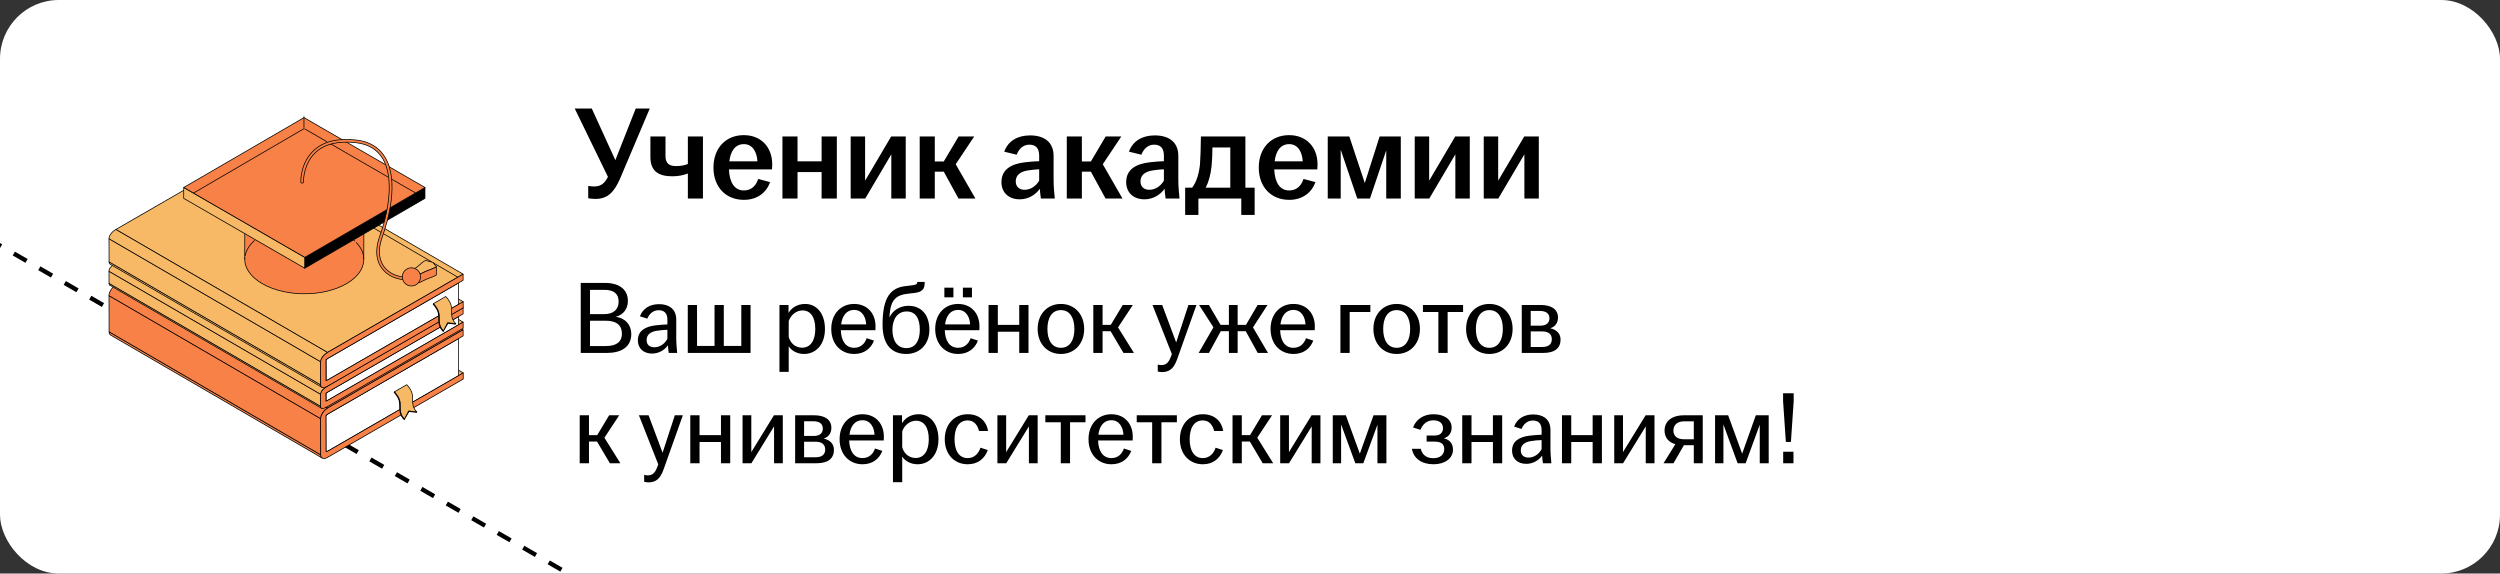 <?xml version="1.0" encoding="UTF-8"?> <svg xmlns="http://www.w3.org/2000/svg" width="340" height="78" viewBox="0 0 340 78" fill="none"><rect x="0" y="0" width="340" height="78" fill="#333333" stroke="none"/><g clip-path="url(#clip0_6485_8266)"><rect width="340" height="78" rx="8" fill="white"></rect><path d="M-63.938 -3.516L167.001 129.817" stroke="black" stroke-width="0.6" stroke-linejoin="round" stroke-dasharray="2 2"></path><path d="M62.996 50.717L34.218 33.992L33.576 34.363L62.355 51.087L62.996 50.717Z" fill="#F7B965" stroke="black" stroke-width="0.1" stroke-miterlimit="10" stroke-linecap="round" stroke-linejoin="round"></path><path d="M62.358 51.088L33.579 34.363L15.775 44.643L44.554 61.368L62.358 51.088Z" fill="#F78146" stroke="black" stroke-width="0.1" stroke-miterlimit="10" stroke-linecap="round" stroke-linejoin="round"></path><path d="M44.552 61.369L15.774 44.645C15.656 44.712 15.583 44.704 15.56 44.691L44.339 61.415C44.361 61.428 44.434 61.437 44.552 61.369Z" fill="#F78146" stroke="black" stroke-width="0.1" stroke-miterlimit="10" stroke-linecap="round" stroke-linejoin="round"></path><mask id="mask0_6485_8266" style="mask-type:luminance" maskUnits="userSpaceOnUse" x="15" y="44" width="30" height="18"><path d="M44.552 61.369L15.774 44.645C15.656 44.712 15.583 44.704 15.56 44.691L44.339 61.415C44.361 61.428 44.434 61.437 44.552 61.369Z" fill="white"></path></mask><g mask="url(#mask0_6485_8266)"><path d="M44.554 61.369L15.776 44.645C15.771 44.647 15.766 44.65 15.762 44.653L44.54 61.378C44.544 61.375 44.549 61.372 44.554 61.369Z" fill="#F78146" stroke="black" stroke-width="0.1" stroke-miterlimit="10" stroke-linecap="round" stroke-linejoin="round"></path><path d="M44.539 61.377L15.761 44.652C15.754 44.655 15.748 44.659 15.742 44.662L44.521 61.386C44.527 61.383 44.533 61.38 44.539 61.377Z" fill="#F78146" stroke="black" stroke-width="0.1" stroke-miterlimit="10" stroke-linecap="round" stroke-linejoin="round"></path><path d="M44.52 61.385L15.742 44.66C15.736 44.663 15.73 44.666 15.725 44.668L44.502 61.392C44.508 61.391 44.514 61.388 44.52 61.385Z" fill="#F78146" stroke="black" stroke-width="0.1" stroke-miterlimit="10" stroke-linecap="round" stroke-linejoin="round"></path><path d="M44.505 61.396L15.727 44.672C15.721 44.674 15.716 44.677 15.711 44.679L44.489 61.404C44.494 61.401 44.499 61.399 44.505 61.396Z" fill="#F78146" stroke="black" stroke-width="0.1" stroke-miterlimit="10" stroke-linecap="round" stroke-linejoin="round"></path><path d="M44.487 61.401L15.709 44.676C15.703 44.678 15.698 44.68 15.693 44.682L44.471 61.407C44.477 61.405 44.482 61.403 44.487 61.401Z" fill="#F78146" stroke="black" stroke-width="0.1" stroke-miterlimit="10" stroke-linecap="round" stroke-linejoin="round"></path><path d="M44.474 61.404L15.695 44.68C15.69 44.681 15.685 44.683 15.68 44.685L44.458 61.409C44.463 61.408 44.468 61.406 44.474 61.404Z" fill="#F78146" stroke="black" stroke-width="0.1" stroke-miterlimit="10" stroke-linecap="round" stroke-linejoin="round"></path><path d="M44.458 61.412L15.679 44.688C15.673 44.689 15.668 44.691 15.664 44.691L44.443 61.417C44.447 61.415 44.452 61.414 44.458 61.412Z" fill="#F78146" stroke="black" stroke-width="0.1" stroke-miterlimit="10" stroke-linecap="round" stroke-linejoin="round"></path><path d="M44.441 61.417L15.663 44.691C15.657 44.692 15.653 44.694 15.648 44.695L44.427 61.419C44.431 61.419 44.436 61.417 44.441 61.417Z" fill="#F78146" stroke="black" stroke-width="0.1" stroke-miterlimit="10" stroke-linecap="round" stroke-linejoin="round"></path><path d="M44.426 61.42L15.648 44.695C15.642 44.696 15.638 44.697 15.633 44.697L44.411 61.422C44.415 61.422 44.42 61.421 44.426 61.42Z" fill="#F78146" stroke="black" stroke-width="0.1" stroke-miterlimit="10" stroke-linecap="round" stroke-linejoin="round"></path><path d="M44.413 61.421L15.634 44.695C15.63 44.697 15.625 44.697 15.621 44.697L44.399 61.421C44.403 61.421 44.408 61.421 44.413 61.421Z" fill="#F78146" stroke="black" stroke-width="0.1" stroke-miterlimit="10" stroke-linecap="round" stroke-linejoin="round"></path><path d="M44.399 61.424L15.621 44.699C15.615 44.7 15.612 44.7 15.607 44.7L44.385 61.425C44.389 61.425 44.394 61.424 44.399 61.424Z" fill="#F78146" stroke="black" stroke-width="0.1" stroke-miterlimit="10" stroke-linecap="round" stroke-linejoin="round"></path><path d="M44.385 61.425L15.607 44.7C15.602 44.7 15.597 44.7 15.594 44.699L44.372 61.424C44.376 61.424 44.381 61.424 44.385 61.425Z" fill="#F78146" stroke="black" stroke-width="0.1" stroke-miterlimit="10" stroke-linecap="round" stroke-linejoin="round"></path><path d="M44.373 61.422L15.594 44.697C15.59 44.697 15.586 44.696 15.582 44.695L44.36 61.42C44.364 61.421 44.368 61.421 44.373 61.422Z" fill="#F78146" stroke="black" stroke-width="0.1" stroke-miterlimit="10" stroke-linecap="round" stroke-linejoin="round"></path><path d="M44.359 61.42L15.581 44.694C15.577 44.694 15.573 44.693 15.57 44.691L44.349 61.416C44.352 61.417 44.355 61.418 44.359 61.42Z" fill="#F78146" stroke="black" stroke-width="0.1" stroke-miterlimit="10" stroke-linecap="round" stroke-linejoin="round"></path><path d="M44.349 61.42L15.57 44.695C15.567 44.694 15.564 44.693 15.562 44.691L44.341 61.416C44.343 61.418 44.345 61.418 44.349 61.42Z" fill="#F78146" stroke="black" stroke-width="0.1" stroke-miterlimit="10" stroke-linecap="round" stroke-linejoin="round"></path></g><path d="M43.614 61.853C43.614 61.906 43.619 61.955 43.628 62C43.629 62.002 43.629 62.005 43.63 62.007C43.639 62.051 43.653 62.092 43.67 62.128C43.67 62.128 43.671 62.128 43.671 62.129C43.681 62.151 43.696 62.168 43.709 62.188C43.742 62.232 43.779 62.271 43.825 62.298C34.232 56.723 24.639 51.148 15.047 45.573C15.001 45.547 14.964 45.508 14.932 45.463C14.928 45.458 14.922 45.455 14.917 45.449C14.908 45.434 14.899 45.418 14.892 45.402C14.885 45.389 14.88 45.376 14.874 45.362C14.87 45.35 14.866 45.337 14.863 45.325C14.858 45.314 14.856 45.304 14.854 45.292C14.853 45.288 14.852 45.284 14.851 45.28C14.851 45.279 14.851 45.278 14.851 45.276C14.85 45.271 14.848 45.265 14.847 45.259C14.845 45.248 14.844 45.238 14.842 45.227C14.841 45.216 14.84 45.206 14.838 45.195C14.838 45.184 14.837 45.174 14.837 45.163C14.836 45.153 14.836 45.142 14.836 45.131C14.836 45.13 14.836 45.129 14.836 45.129L43.614 61.853Z" fill="#F78146" stroke="black" stroke-width="0.1" stroke-miterlimit="10" stroke-linecap="round" stroke-linejoin="round"></path><path d="M62.344 46.053L33.565 29.328L15.762 39.608L44.54 56.333L62.344 46.053Z" fill="#F78146" stroke="black" stroke-width="0.1" stroke-miterlimit="10" stroke-linecap="round" stroke-linejoin="round"></path><path d="M44.325 56.534L15.547 39.809L15.56 44.69L44.339 61.415L44.325 56.534Z" fill="#F78146" stroke="black" stroke-width="0.1" stroke-miterlimit="10" stroke-linecap="round" stroke-linejoin="round"></path><path d="M44.539 56.334C44.421 56.402 44.349 56.494 44.326 56.534L44.34 61.415C44.362 61.428 44.435 61.437 44.553 61.369L62.357 51.089L62.343 46.055L44.539 56.334Z" fill="white" stroke="black" stroke-width="0.1" stroke-miterlimit="10" stroke-linecap="round" stroke-linejoin="round"></path><path d="M44.539 56.334L15.761 39.609C15.643 39.677 15.571 39.769 15.549 39.808L44.327 56.533C44.349 56.493 44.422 56.402 44.539 56.334Z" fill="#F78146" stroke="black" stroke-width="0.1" stroke-miterlimit="10" stroke-linecap="round" stroke-linejoin="round"></path><mask id="mask1_6485_8266" style="mask-type:luminance" maskUnits="userSpaceOnUse" x="15" y="39" width="30" height="18"><path d="M44.539 56.334L15.761 39.609C15.643 39.677 15.571 39.769 15.549 39.808L44.327 56.533C44.349 56.493 44.422 56.402 44.539 56.334Z" fill="white"></path></mask><g mask="url(#mask1_6485_8266)"><path d="M44.538 56.334L15.759 39.609C15.757 39.61 15.756 39.61 15.754 39.612L44.532 56.336C44.534 56.336 44.535 56.335 44.538 56.334Z" fill="#F78146" stroke="black" stroke-width="0.1" stroke-miterlimit="10" stroke-linecap="round" stroke-linejoin="round"></path><path d="M44.534 56.338L15.755 39.613C15.749 39.617 15.743 39.621 15.736 39.625L44.514 56.35C44.521 56.346 44.527 56.342 44.534 56.338Z" fill="#F78146" stroke="black" stroke-width="0.1" stroke-miterlimit="10" stroke-linecap="round" stroke-linejoin="round"></path><path d="M44.516 56.349L15.738 39.625C15.731 39.629 15.725 39.633 15.719 39.637L44.497 56.361C44.504 56.357 44.509 56.354 44.516 56.349Z" fill="#F78146" stroke="black" stroke-width="0.1" stroke-miterlimit="10" stroke-linecap="round" stroke-linejoin="round"></path><path d="M44.495 56.365L15.717 39.641C15.711 39.645 15.705 39.649 15.699 39.654L44.477 56.378C44.483 56.374 44.49 56.37 44.495 56.365Z" fill="#F78146" stroke="black" stroke-width="0.1" stroke-miterlimit="10" stroke-linecap="round" stroke-linejoin="round"></path><path d="M44.478 56.377L15.7 39.652C15.694 39.657 15.688 39.661 15.682 39.666L44.461 56.391C44.466 56.385 44.472 56.381 44.478 56.377Z" fill="#F78146" stroke="black" stroke-width="0.1" stroke-miterlimit="10" stroke-linecap="round" stroke-linejoin="round"></path><path d="M44.46 56.389L15.681 39.664C15.675 39.669 15.67 39.673 15.664 39.678L44.442 56.403C44.448 56.398 44.453 56.394 44.46 56.389Z" fill="#F78146" stroke="black" stroke-width="0.1" stroke-miterlimit="10" stroke-linecap="round" stroke-linejoin="round"></path><path d="M44.443 56.404L15.665 39.68C15.659 39.684 15.653 39.69 15.648 39.694L44.427 56.419C44.432 56.414 44.437 56.41 44.443 56.404Z" fill="#F78146" stroke="black" stroke-width="0.1" stroke-miterlimit="10" stroke-linecap="round" stroke-linejoin="round"></path><path d="M44.425 56.416L15.646 39.691C15.641 39.696 15.636 39.7 15.631 39.705L44.409 56.43C44.413 56.425 44.419 56.42 44.425 56.416Z" fill="#F78146" stroke="black" stroke-width="0.1" stroke-miterlimit="10" stroke-linecap="round" stroke-linejoin="round"></path><path d="M44.411 56.432L15.633 39.707C15.627 39.712 15.624 39.716 15.619 39.721L44.397 56.446C44.401 56.441 44.406 56.437 44.411 56.432Z" fill="#F78146" stroke="black" stroke-width="0.1" stroke-miterlimit="10" stroke-linecap="round" stroke-linejoin="round"></path><path d="M44.398 56.447L15.62 39.723C15.615 39.727 15.612 39.731 15.607 39.736L44.385 56.46C44.389 56.456 44.393 56.452 44.398 56.447Z" fill="#F78146" stroke="black" stroke-width="0.1" stroke-miterlimit="10" stroke-linecap="round" stroke-linejoin="round"></path><path d="M44.384 56.459L15.606 39.734C15.602 39.738 15.599 39.742 15.596 39.746L44.374 56.471C44.377 56.467 44.381 56.463 44.384 56.459Z" fill="#F78146" stroke="black" stroke-width="0.1" stroke-miterlimit="10" stroke-linecap="round" stroke-linejoin="round"></path><path d="M44.374 56.471L15.596 39.746C15.592 39.75 15.589 39.753 15.586 39.757L44.364 56.482C44.367 56.478 44.37 56.474 44.374 56.471Z" fill="#F78146" stroke="black" stroke-width="0.1" stroke-miterlimit="10" stroke-linecap="round" stroke-linejoin="round"></path><path d="M44.363 56.482L15.585 39.758C15.581 39.761 15.579 39.765 15.576 39.769L44.354 56.493C44.357 56.489 44.36 56.486 44.363 56.482Z" fill="#F78146" stroke="black" stroke-width="0.1" stroke-miterlimit="10" stroke-linecap="round" stroke-linejoin="round"></path><path d="M44.355 56.494L15.576 39.77C15.573 39.773 15.571 39.777 15.568 39.78L44.346 56.505C44.349 56.502 44.352 56.498 44.355 56.494Z" fill="#F78146" stroke="black" stroke-width="0.1" stroke-miterlimit="10" stroke-linecap="round" stroke-linejoin="round"></path><path d="M44.348 56.506L15.57 39.781C15.566 39.786 15.563 39.79 15.56 39.794L44.339 56.519C44.341 56.515 44.344 56.51 44.348 56.506Z" fill="#F78146" stroke="black" stroke-width="0.1" stroke-miterlimit="10" stroke-linecap="round" stroke-linejoin="round"></path><path d="M44.337 56.518L15.559 39.793C15.556 39.798 15.553 39.802 15.551 39.806L44.329 56.532C44.331 56.527 44.334 56.523 44.337 56.518Z" fill="#F78146" stroke="black" stroke-width="0.1" stroke-miterlimit="10" stroke-linecap="round" stroke-linejoin="round"></path><path d="M44.327 56.53L15.55 39.805C15.548 39.807 15.548 39.808 15.547 39.809L44.325 56.534C44.326 56.533 44.327 56.531 44.327 56.53Z" fill="#F78146" stroke="black" stroke-width="0.1" stroke-miterlimit="10" stroke-linecap="round" stroke-linejoin="round"></path></g><path d="M62.979 44.853L34.202 28.129L15.756 38.78L44.534 55.504L62.979 44.853Z" fill="#F78146" stroke="black" stroke-width="0.1" stroke-miterlimit="10" stroke-linecap="round" stroke-linejoin="round"></path><path d="M43.602 56.931L14.824 40.207L14.838 45.129L43.616 61.853L43.602 56.931Z" fill="#F78146" stroke="black" stroke-width="0.1" stroke-miterlimit="10" stroke-linecap="round" stroke-linejoin="round"></path><path d="M44.536 55.502C44.011 55.805 43.6 56.433 43.602 56.931L43.615 61.853C43.617 62.352 44.029 62.504 44.555 62.2L63 51.55L62.998 50.719L62.356 51.089L44.553 61.369C44.435 61.437 44.362 61.428 44.34 61.415L44.326 56.534C44.349 56.494 44.421 56.402 44.539 56.334L62.342 46.054L62.984 45.684L62.981 44.852L44.536 55.502Z" fill="#F78146" stroke="black" stroke-width="0.1" stroke-miterlimit="10" stroke-linecap="round" stroke-linejoin="round"></path><path d="M44.169 55.782C44.168 55.783 44.167 55.784 44.166 55.785C44.111 55.838 44.059 55.895 44.011 55.954C44.009 55.956 44.007 55.957 44.006 55.96C43.96 56.016 43.917 56.074 43.878 56.133C43.871 56.143 43.866 56.152 43.86 56.161C43.699 56.413 43.6 56.687 43.6 56.931L14.822 40.207C14.822 40.196 14.822 40.186 14.823 40.176C14.823 40.166 14.824 40.154 14.825 40.144C14.825 40.133 14.826 40.122 14.827 40.111C14.828 40.1 14.829 40.089 14.831 40.078C14.832 40.068 14.834 40.056 14.836 40.045C14.838 40.035 14.838 40.025 14.841 40.015C14.841 40.013 14.841 40.013 14.841 40.011C14.844 39.999 14.846 39.988 14.849 39.976C14.851 39.964 14.855 39.953 14.857 39.941C14.86 39.928 14.863 39.917 14.866 39.904C14.87 39.893 14.873 39.88 14.876 39.868C14.88 39.856 14.884 39.844 14.888 39.832C14.89 39.826 14.892 39.821 14.894 39.816C14.894 39.815 14.894 39.815 14.895 39.815C14.897 39.809 14.899 39.803 14.901 39.797C14.905 39.785 14.909 39.774 14.914 39.762C14.918 39.75 14.923 39.738 14.928 39.727C14.933 39.715 14.938 39.704 14.943 39.692C14.948 39.681 14.953 39.669 14.959 39.657C14.966 39.643 14.972 39.629 14.979 39.615C14.986 39.601 14.993 39.588 15.001 39.573C15.013 39.55 15.026 39.527 15.039 39.505C15.053 39.48 15.068 39.458 15.083 39.434C15.088 39.427 15.093 39.419 15.098 39.411C15.101 39.407 15.104 39.402 15.106 39.397C15.124 39.371 15.143 39.345 15.161 39.32C15.174 39.302 15.188 39.284 15.201 39.267C15.21 39.255 15.22 39.243 15.23 39.231C15.23 39.231 15.23 39.231 15.23 39.231C15.233 39.228 15.234 39.225 15.237 39.223C15.249 39.208 15.262 39.194 15.275 39.179C15.287 39.164 15.3 39.15 15.313 39.136C15.327 39.121 15.341 39.107 15.355 39.093C15.365 39.082 15.375 39.073 15.385 39.063C15.388 39.06 15.39 39.058 15.392 39.056C15.395 39.053 15.398 39.051 15.4 39.048C15.415 39.033 15.43 39.019 15.447 39.004C15.463 38.99 15.479 38.975 15.496 38.962C15.512 38.947 15.529 38.934 15.546 38.921C15.552 38.916 15.558 38.912 15.564 38.907C15.566 38.906 15.568 38.905 15.569 38.903C15.578 38.896 15.587 38.889 15.596 38.883C15.612 38.871 15.629 38.859 15.646 38.847C15.663 38.835 15.68 38.825 15.696 38.814C15.713 38.803 15.729 38.794 15.747 38.783C15.75 38.781 15.754 38.779 15.758 38.777L44.536 55.501C44.471 55.538 44.408 55.581 44.349 55.627C44.346 55.628 44.344 55.63 44.341 55.632C44.282 55.678 44.223 55.728 44.169 55.782Z" fill="#F78146" stroke="black" stroke-width="0.1" stroke-miterlimit="10" stroke-linecap="round" stroke-linejoin="round"></path><path d="M54.973 57.066L55.62 55.969L56.656 56.089L56.682 56.011L55.575 55.887L54.999 56.989L54.973 57.066Z" fill="#F7B965" stroke="black" stroke-width="0.1" stroke-miterlimit="10" stroke-linecap="round" stroke-linejoin="round"></path><path d="M54.405 54.741C54.398 54.682 54.388 54.623 54.376 54.564C54.358 54.483 54.335 54.405 54.306 54.328C54.305 54.323 54.303 54.319 54.302 54.313C54.274 54.239 54.241 54.166 54.206 54.097C54.204 54.091 54.2 54.085 54.197 54.079C54.164 54.014 54.129 53.952 54.093 53.892C54.087 53.883 54.082 53.874 54.077 53.866C54.04 53.808 54.003 53.753 53.967 53.702C53.956 53.685 53.944 53.671 53.932 53.655C53.904 53.617 53.876 53.579 53.85 53.546C53.844 53.538 53.837 53.53 53.831 53.522C53.799 53.483 53.768 53.446 53.741 53.416C53.739 53.412 53.736 53.409 53.734 53.407C53.707 53.377 53.684 53.352 53.667 53.333C53.664 53.331 53.663 53.329 53.661 53.327C53.647 53.313 53.635 53.3 53.633 53.298L55.315 52.32C55.318 52.322 55.33 52.334 55.345 52.35C55.347 52.353 55.347 52.353 55.349 52.355C55.366 52.373 55.389 52.398 55.415 52.427C55.419 52.431 55.421 52.434 55.425 52.439C55.428 52.441 55.43 52.444 55.433 52.447C55.457 52.475 55.485 52.508 55.514 52.544C55.52 52.552 55.527 52.56 55.533 52.568C55.542 52.58 55.551 52.59 55.562 52.604C55.579 52.626 55.597 52.652 55.615 52.677C55.627 52.693 55.638 52.708 55.65 52.724C55.654 52.73 55.657 52.734 55.661 52.739C55.688 52.777 55.715 52.817 55.742 52.859C55.748 52.869 55.754 52.879 55.761 52.889C55.765 52.897 55.77 52.905 55.776 52.913C55.785 52.93 55.796 52.946 55.806 52.964C55.824 52.995 55.842 53.027 55.86 53.06C55.867 53.074 55.873 53.089 55.881 53.102C55.884 53.109 55.887 53.114 55.89 53.12C55.895 53.129 55.9 53.139 55.904 53.15C55.918 53.178 55.931 53.206 55.944 53.235C55.956 53.263 55.967 53.291 55.978 53.319C55.98 53.325 55.983 53.331 55.985 53.337C55.987 53.341 55.987 53.345 55.99 53.349C55.996 53.367 56.003 53.385 56.009 53.403C56.018 53.432 56.027 53.461 56.036 53.49C56.044 53.522 56.052 53.554 56.059 53.586C56.059 53.587 56.059 53.587 56.059 53.588C56.071 53.644 56.081 53.701 56.088 53.758C56.089 53.76 56.089 53.761 56.089 53.764C56.1 53.849 56.105 53.935 56.109 54.022C56.11 54.043 56.11 54.066 56.112 54.089C56.114 54.17 56.115 54.253 56.115 54.338C56.116 54.421 56.117 54.505 56.12 54.589C56.121 54.616 56.122 54.642 56.123 54.67C56.127 54.741 56.133 54.812 56.141 54.884C56.144 54.908 56.145 54.932 56.148 54.955C56.151 54.975 56.155 54.996 56.158 55.017C56.166 55.067 56.176 55.117 56.187 55.167C56.19 55.177 56.193 55.186 56.194 55.195C56.212 55.261 56.232 55.326 56.258 55.391C56.259 55.394 56.26 55.397 56.261 55.4C56.288 55.467 56.32 55.533 56.358 55.6C56.358 55.601 56.36 55.604 56.361 55.605C56.4 55.672 56.445 55.739 56.496 55.804C56.499 55.808 56.502 55.811 56.504 55.814C56.556 55.88 56.616 55.946 56.684 56.01L55.577 55.886L55.001 56.988C54.992 56.98 54.984 56.971 54.975 56.963C54.939 56.927 54.904 56.89 54.872 56.854C54.854 56.833 54.838 56.813 54.822 56.792C54.819 56.789 54.816 56.786 54.814 56.782C54.812 56.78 54.81 56.777 54.807 56.775C54.79 56.753 54.773 56.73 54.758 56.709C54.744 56.688 54.73 56.668 54.718 56.648C54.705 56.629 54.694 56.611 54.683 56.592C54.682 56.589 54.68 56.586 54.679 56.584C54.677 56.581 54.676 56.58 54.675 56.577C54.667 56.563 54.659 56.549 54.651 56.536C54.641 56.517 54.632 56.499 54.623 56.48C54.614 56.46 54.605 56.441 54.596 56.421C54.591 56.407 54.585 56.393 54.578 56.378C54.578 56.375 54.577 56.372 54.575 56.369C54.573 56.365 54.571 56.361 54.57 56.357C54.561 56.333 54.552 56.309 54.545 56.286C54.535 56.257 54.526 56.229 54.518 56.2C54.516 56.191 54.514 56.182 54.512 56.173C54.51 56.164 54.507 56.155 54.505 56.146C54.501 56.127 54.495 56.108 54.491 56.09C54.484 56.058 54.48 56.026 54.475 55.995C54.472 55.974 54.468 55.954 54.465 55.932C54.463 55.926 54.462 55.919 54.462 55.913C54.459 55.897 54.459 55.88 54.457 55.864C54.449 55.791 54.444 55.719 54.44 55.647C54.439 55.62 54.437 55.594 54.437 55.568C54.434 55.484 54.433 55.4 54.432 55.316C54.432 55.231 54.431 55.149 54.428 55.066C54.428 55.044 54.427 55.022 54.426 55C54.422 54.912 54.416 54.827 54.405 54.741Z" fill="#F7B965" stroke="black" stroke-width="0.1" stroke-miterlimit="10" stroke-linecap="round" stroke-linejoin="round"></path><path d="M53.633 53.301L53.603 53.377C53.61 53.383 54.164 53.939 54.295 54.548C54.344 54.779 54.346 55.017 54.348 55.272C54.351 55.837 54.356 56.48 54.973 57.068L54.999 56.991C54.44 56.459 54.436 55.879 54.431 55.319C54.431 55.059 54.428 54.813 54.376 54.568C54.234 53.904 53.657 53.325 53.633 53.301Z" fill="#F7B965" stroke="black" stroke-width="0.1" stroke-miterlimit="10" stroke-linecap="round" stroke-linejoin="round"></path><path d="M62.986 43.81L34.208 27.086L33.568 27.455L62.346 44.181L62.986 43.81Z" fill="#F7B965" stroke="black" stroke-width="0.1" stroke-miterlimit="10" stroke-linecap="round" stroke-linejoin="round"></path><path d="M62.346 44.182L33.568 27.457L15.762 37.738L44.54 54.463L62.346 44.182Z" fill="#F78146" stroke="black" stroke-width="0.1" stroke-miterlimit="10" stroke-linecap="round" stroke-linejoin="round"></path><path d="M44.541 54.459L15.762 37.734C15.679 37.782 15.607 37.818 15.551 37.843L44.329 54.567C44.386 54.543 44.457 54.507 44.541 54.459Z" fill="#F78146" stroke="black" stroke-width="0.1" stroke-miterlimit="10" stroke-linecap="round" stroke-linejoin="round"></path><mask id="mask2_6485_8266" style="mask-type:luminance" maskUnits="userSpaceOnUse" x="15" y="37" width="30" height="18"><path d="M44.541 54.459L15.762 37.734C15.679 37.782 15.607 37.818 15.551 37.843L44.329 54.567C44.386 54.543 44.457 54.507 44.541 54.459Z" fill="white"></path></mask><g mask="url(#mask2_6485_8266)"><path d="M44.539 54.459L15.761 37.734C15.739 37.747 15.72 37.758 15.699 37.77L44.478 54.494C44.497 54.483 44.518 54.472 44.539 54.459Z" fill="#F78146" stroke="black" stroke-width="0.1" stroke-miterlimit="10" stroke-linecap="round" stroke-linejoin="round"></path><path d="M44.477 54.494L15.698 37.77C15.672 37.784 15.647 37.796 15.623 37.808L44.401 54.533C44.425 54.521 44.45 54.509 44.477 54.494Z" fill="#F78146" stroke="black" stroke-width="0.1" stroke-miterlimit="10" stroke-linecap="round" stroke-linejoin="round"></path><path d="M44.404 54.534L15.625 37.809C15.601 37.821 15.579 37.831 15.559 37.84L44.337 54.565C44.358 54.556 44.38 54.546 44.404 54.534Z" fill="#F78146" stroke="black" stroke-width="0.1" stroke-miterlimit="10" stroke-linecap="round" stroke-linejoin="round"></path><path d="M44.337 54.565L15.558 37.84C15.556 37.841 15.554 37.842 15.551 37.843L44.329 54.568C44.332 54.567 44.334 54.566 44.337 54.565Z" fill="#F78146" stroke="black" stroke-width="0.1" stroke-miterlimit="10" stroke-linecap="round" stroke-linejoin="round"></path></g><path d="M14.941 38.797C24.533 44.372 34.126 49.947 43.719 55.521C43.645 55.478 43.607 55.391 43.606 55.26L14.828 38.535C14.828 38.667 14.866 38.754 14.941 38.797Z" fill="#F7B965" stroke="black" stroke-width="0.1" stroke-miterlimit="10" stroke-linecap="round" stroke-linejoin="round"></path><mask id="mask3_6485_8266" style="mask-type:luminance" maskUnits="userSpaceOnUse" x="14" y="38" width="30" height="18"><path d="M14.941 38.797C24.533 44.372 34.126 49.947 43.719 55.521C43.645 55.478 43.607 55.391 43.606 55.26L14.828 38.535C14.828 38.667 14.866 38.754 14.941 38.797Z" fill="white"></path></mask><g mask="url(#mask3_6485_8266)"><path d="M43.607 55.26V55.261C43.607 55.269 43.607 55.277 43.607 55.284C43.607 55.292 43.608 55.3 43.608 55.307C43.609 55.314 43.61 55.321 43.611 55.329C43.612 55.336 43.613 55.343 43.614 55.35C43.615 55.356 43.617 55.363 43.618 55.37C43.62 55.377 43.621 55.384 43.624 55.391C43.626 55.398 43.628 55.404 43.631 55.411C43.633 55.419 43.636 55.426 43.639 55.434C43.645 55.443 43.649 55.451 43.655 55.459C43.671 55.486 43.693 55.506 43.719 55.522L14.942 38.797C14.915 38.782 14.893 38.761 14.877 38.735C14.871 38.727 14.866 38.719 14.861 38.709C14.858 38.702 14.855 38.695 14.852 38.687C14.85 38.68 14.847 38.673 14.845 38.667C14.843 38.66 14.841 38.653 14.839 38.646C14.838 38.639 14.837 38.633 14.835 38.625C14.834 38.619 14.834 38.612 14.832 38.605C14.831 38.598 14.831 38.59 14.83 38.582C14.83 38.575 14.829 38.568 14.829 38.56C14.828 38.552 14.828 38.545 14.828 38.537C14.828 38.536 14.828 38.535 14.828 38.535L43.607 55.26Z" fill="#F7B965" stroke="black" stroke-width="0.1" stroke-miterlimit="10" stroke-linecap="round" stroke-linejoin="round"></path></g><path d="M62.343 43.056L33.565 26.332L15.76 36.613L44.537 53.337L62.343 43.056Z" fill="#F78146" stroke="black" stroke-width="0.1" stroke-miterlimit="10" stroke-linecap="round" stroke-linejoin="round"></path><path d="M44.539 53.339C44.456 53.388 44.384 53.433 44.328 53.473L44.331 54.569C44.387 54.545 44.459 54.509 44.542 54.461L62.348 44.181L62.344 43.059L44.539 53.339Z" fill="white" stroke="black" stroke-width="0.1" stroke-miterlimit="10" stroke-linecap="round" stroke-linejoin="round"></path><path d="M44.538 53.338L15.76 36.613C15.677 36.661 15.604 36.707 15.549 36.747L44.327 53.472C44.383 53.432 44.455 53.387 44.538 53.338Z" fill="#F78146" stroke="black" stroke-width="0.1" stroke-miterlimit="10" stroke-linecap="round" stroke-linejoin="round"></path><mask id="mask4_6485_8266" style="mask-type:luminance" maskUnits="userSpaceOnUse" x="15" y="36" width="30" height="18"><path d="M44.538 53.338L15.76 36.613C15.677 36.661 15.604 36.707 15.549 36.747L44.327 53.472C44.383 53.432 44.455 53.387 44.538 53.338Z" fill="white"></path></mask><g mask="url(#mask4_6485_8266)"><path d="M44.537 53.338L15.759 36.613C15.751 36.618 15.742 36.623 15.734 36.628L44.512 53.352C44.521 53.348 44.529 53.343 44.537 53.338Z" fill="#F78146" stroke="black" stroke-width="0.1" stroke-miterlimit="10" stroke-linecap="round" stroke-linejoin="round"></path><path d="M44.514 53.35L15.736 36.625C15.704 36.645 15.673 36.663 15.645 36.681L44.422 53.406C44.451 53.388 44.481 53.369 44.514 53.35Z" fill="#F78146" stroke="black" stroke-width="0.1" stroke-miterlimit="10" stroke-linecap="round" stroke-linejoin="round"></path><path d="M44.42 53.408L15.642 36.684C15.618 36.699 15.596 36.714 15.574 36.728L44.353 53.453C44.374 53.438 44.397 53.424 44.42 53.408Z" fill="#F78146" stroke="black" stroke-width="0.1" stroke-miterlimit="10" stroke-linecap="round" stroke-linejoin="round"></path><path d="M44.353 53.452L15.575 36.727C15.566 36.733 15.557 36.739 15.549 36.745L44.327 53.47C44.336 53.464 44.344 53.457 44.353 53.452Z" fill="#F78146" stroke="black" stroke-width="0.1" stroke-miterlimit="10" stroke-linecap="round" stroke-linejoin="round"></path></g><path d="M44.327 53.471L15.549 36.746L15.551 37.843L44.33 54.567L44.327 53.471Z" fill="#F78146" stroke="black" stroke-width="0.1" stroke-miterlimit="10" stroke-linecap="round" stroke-linejoin="round"></path><path d="M62.979 41.857L34.202 25.133L15.756 35.783L44.534 52.507L62.979 41.857Z" fill="#F78146" stroke="black" stroke-width="0.1" stroke-miterlimit="10" stroke-linecap="round" stroke-linejoin="round"></path><path d="M43.602 53.619L14.824 36.895L14.829 38.535L43.607 55.26L43.602 53.619Z" fill="#F7B965" stroke="black" stroke-width="0.1" stroke-miterlimit="10" stroke-linecap="round" stroke-linejoin="round"></path><path d="M44.534 52.506C43.914 52.864 43.599 53.239 43.6 53.62L43.605 55.26C43.605 55.641 43.922 55.651 44.542 55.293L62.988 44.643L62.986 43.81L62.346 44.18L44.54 54.46C44.456 54.508 44.385 54.544 44.329 54.569L44.326 53.472C44.382 53.432 44.453 53.387 44.536 53.339L62.342 43.058L62.982 42.688L62.98 41.855L44.534 52.506Z" fill="#F78146" stroke="black" stroke-width="0.1" stroke-miterlimit="10" stroke-linecap="round" stroke-linejoin="round"></path><path d="M14.825 36.85C14.825 36.843 14.826 36.835 14.827 36.828C14.827 36.821 14.827 36.813 14.829 36.807C14.83 36.799 14.831 36.792 14.832 36.785C14.834 36.778 14.834 36.771 14.835 36.764C14.837 36.757 14.839 36.751 14.84 36.743C14.841 36.737 14.843 36.73 14.845 36.723C14.846 36.716 14.849 36.71 14.85 36.704C14.852 36.697 14.854 36.69 14.856 36.684C14.858 36.677 14.86 36.671 14.863 36.664C14.865 36.658 14.867 36.652 14.869 36.646C14.871 36.639 14.873 36.634 14.876 36.628C14.879 36.622 14.881 36.616 14.883 36.611C14.883 36.611 14.883 36.61 14.884 36.61C14.884 36.61 14.884 36.61 14.884 36.61C14.886 36.604 14.889 36.597 14.892 36.591C14.895 36.585 14.897 36.579 14.9 36.573C14.903 36.567 14.905 36.561 14.909 36.555C14.913 36.545 14.918 36.536 14.923 36.526C14.928 36.517 14.934 36.508 14.939 36.498C14.944 36.49 14.949 36.482 14.954 36.474C14.956 36.471 14.958 36.468 14.96 36.465C14.966 36.456 14.971 36.446 14.978 36.437C14.987 36.423 14.997 36.409 15.007 36.396C15.015 36.385 15.023 36.374 15.031 36.363C15.039 36.354 15.048 36.344 15.055 36.333C15.056 36.333 15.057 36.331 15.059 36.33V36.329C15.066 36.32 15.074 36.312 15.082 36.303C15.091 36.292 15.1 36.282 15.109 36.272C15.121 36.26 15.132 36.248 15.145 36.236C15.156 36.224 15.169 36.211 15.183 36.198C15.198 36.184 15.213 36.17 15.229 36.156C15.246 36.14 15.264 36.124 15.282 36.108C15.303 36.092 15.323 36.074 15.345 36.057C15.369 36.039 15.393 36.021 15.418 36.001C15.446 35.981 15.474 35.961 15.504 35.941C15.513 35.935 15.523 35.929 15.531 35.923C15.539 35.917 15.548 35.912 15.556 35.907C15.573 35.896 15.589 35.885 15.606 35.874C15.645 35.849 15.686 35.824 15.728 35.799C15.739 35.793 15.749 35.787 15.759 35.781L44.537 52.506C44.466 52.547 44.4 52.588 44.337 52.63C44.327 52.636 44.318 52.642 44.308 52.649C44.045 52.826 43.855 53.006 43.738 53.189C43.736 53.193 43.734 53.197 43.732 53.201C43.675 53.292 43.636 53.384 43.617 53.477C43.617 53.477 43.617 53.478 43.617 53.479C43.608 53.526 43.602 53.573 43.602 53.62L14.825 36.895C14.825 36.888 14.825 36.881 14.825 36.874C14.824 36.866 14.824 36.858 14.825 36.85Z" fill="#F7B965" stroke="black" stroke-width="0.1" stroke-miterlimit="10" stroke-linecap="round" stroke-linejoin="round"></path><path d="M62.991 41.033L34.213 24.309L33.572 24.679L62.35 41.403L62.991 41.033Z" fill="#F7B965" stroke="black" stroke-width="0.1" stroke-miterlimit="10" stroke-linecap="round" stroke-linejoin="round"></path><path d="M62.35 41.4L33.572 24.676L15.768 34.956L44.546 51.68L62.35 41.4Z" fill="#F78146" stroke="black" stroke-width="0.1" stroke-miterlimit="10" stroke-linecap="round" stroke-linejoin="round"></path><path d="M44.546 51.682L15.768 34.957C15.672 35.012 15.602 35.036 15.557 35.047L44.334 51.772C44.38 51.761 44.451 51.737 44.546 51.682Z" fill="#F78146" stroke="black" stroke-width="0.1" stroke-miterlimit="10" stroke-linecap="round" stroke-linejoin="round"></path><mask id="mask5_6485_8266" style="mask-type:luminance" maskUnits="userSpaceOnUse" x="15" y="34" width="30" height="18"><path d="M44.546 51.682L15.768 34.957C15.672 35.012 15.602 35.036 15.557 35.047L44.334 51.772C44.38 51.761 44.451 51.737 44.546 51.682Z" fill="white"></path></mask><g mask="url(#mask5_6485_8266)"><path d="M44.547 51.682L15.769 34.957C15.759 34.963 15.749 34.969 15.74 34.973L44.518 51.698C44.528 51.693 44.537 51.688 44.547 51.682Z" fill="#F78146" stroke="black" stroke-width="0.1" stroke-miterlimit="10" stroke-linecap="round" stroke-linejoin="round"></path><path d="M44.517 51.697L15.739 34.973C15.726 34.979 15.715 34.986 15.703 34.992L44.481 51.715C44.493 51.71 44.505 51.704 44.517 51.697Z" fill="#F78146" stroke="black" stroke-width="0.1" stroke-miterlimit="10" stroke-linecap="round" stroke-linejoin="round"></path><path d="M44.48 51.712L15.703 34.988C15.691 34.993 15.68 34.998 15.67 35.003L44.448 51.728C44.458 51.723 44.469 51.718 44.48 51.712Z" fill="#F78146" stroke="black" stroke-width="0.1" stroke-miterlimit="10" stroke-linecap="round" stroke-linejoin="round"></path><path d="M44.448 51.733L15.67 35.008C15.659 35.013 15.648 35.017 15.639 35.021L44.418 51.746C44.427 51.742 44.438 51.737 44.448 51.733Z" fill="#F78146" stroke="black" stroke-width="0.1" stroke-miterlimit="10" stroke-linecap="round" stroke-linejoin="round"></path><path d="M44.417 51.744L15.638 35.02C15.628 35.024 15.619 35.027 15.609 35.031L44.388 51.754C44.397 51.752 44.406 51.748 44.417 51.744Z" fill="#F78146" stroke="black" stroke-width="0.1" stroke-miterlimit="10" stroke-linecap="round" stroke-linejoin="round"></path><path d="M44.39 51.755L15.611 35.031C15.602 35.034 15.593 35.037 15.584 35.04L44.363 51.765C44.37 51.762 44.38 51.759 44.39 51.755Z" fill="#F78146" stroke="black" stroke-width="0.1" stroke-miterlimit="10" stroke-linecap="round" stroke-linejoin="round"></path><path d="M44.361 51.768L15.582 35.043C15.574 35.046 15.565 35.048 15.557 35.051L44.335 51.775C44.343 51.773 44.352 51.77 44.361 51.768Z" fill="#F78146" stroke="black" stroke-width="0.1" stroke-miterlimit="10" stroke-linecap="round" stroke-linejoin="round"></path><path d="M44.336 51.771L15.557 35.047H15.557L44.335 51.772L44.336 51.771Z" fill="#F78146" stroke="black" stroke-width="0.1" stroke-miterlimit="10" stroke-linecap="round" stroke-linejoin="round"></path></g><path d="M43.611 52.337C43.611 52.377 43.614 52.413 43.62 52.447C43.621 52.447 43.621 52.448 43.621 52.449C43.628 52.482 43.638 52.512 43.651 52.539C43.651 52.54 43.651 52.54 43.651 52.541C43.66 52.557 43.67 52.571 43.681 52.585C43.704 52.616 43.731 52.645 43.766 52.665L14.987 35.941C14.953 35.92 14.925 35.891 14.902 35.858C14.899 35.855 14.895 35.853 14.892 35.849C14.886 35.839 14.879 35.828 14.873 35.816C14.873 35.816 14.872 35.815 14.872 35.815C14.868 35.806 14.865 35.796 14.86 35.786C14.857 35.778 14.854 35.769 14.852 35.76C14.85 35.752 14.847 35.744 14.845 35.734C14.844 35.731 14.844 35.729 14.843 35.725C14.843 35.724 14.843 35.723 14.842 35.722C14.841 35.718 14.841 35.715 14.84 35.711C14.839 35.703 14.838 35.695 14.836 35.687C14.835 35.679 14.835 35.671 14.834 35.663C14.834 35.656 14.833 35.647 14.833 35.639C14.832 35.631 14.832 35.623 14.832 35.614C14.832 35.614 14.832 35.614 14.832 35.613L43.611 52.337Z" fill="#F7B965" stroke="black" stroke-width="0.1" stroke-miterlimit="10" stroke-linecap="round" stroke-linejoin="round"></path><path d="M62.342 38.487L33.564 21.762L15.76 32.042L44.538 48.767L62.342 38.487Z" fill="#F7B965" stroke="black" stroke-width="0.1" stroke-miterlimit="10" stroke-linecap="round" stroke-linejoin="round"></path><path d="M44.539 48.769C44.444 48.823 44.374 48.879 44.328 48.922L44.336 51.774C44.382 51.762 44.452 51.738 44.548 51.683L62.352 41.403L62.343 38.488L44.539 48.769Z" fill="white" stroke="black" stroke-width="0.1" stroke-miterlimit="10" stroke-linecap="round" stroke-linejoin="round"></path><path d="M44.538 48.768L15.76 32.043C15.665 32.098 15.595 32.153 15.549 32.196L44.327 48.921C44.373 48.879 44.443 48.822 44.538 48.768Z" fill="#F78146" stroke="black" stroke-width="0.1" stroke-miterlimit="10" stroke-linecap="round" stroke-linejoin="round"></path><mask id="mask6_6485_8266" style="mask-type:luminance" maskUnits="userSpaceOnUse" x="15" y="32" width="30" height="17"><path d="M44.538 48.768L15.76 32.043C15.665 32.098 15.595 32.153 15.549 32.196L44.327 48.921C44.373 48.879 44.443 48.822 44.538 48.768Z" fill="white"></path></mask><g mask="url(#mask6_6485_8266)"><path d="M44.538 48.768L15.76 32.043C15.756 32.045 15.753 32.047 15.75 32.048L44.528 48.773C44.531 48.771 44.534 48.769 44.538 48.768Z" fill="#F78146" stroke="black" stroke-width="0.1" stroke-miterlimit="10" stroke-linecap="round" stroke-linejoin="round"></path><path d="M44.527 48.771L15.749 32.047C15.735 32.056 15.722 32.063 15.709 32.072L44.488 48.796C44.5 48.788 44.513 48.78 44.527 48.771Z" fill="#F78146" stroke="black" stroke-width="0.1" stroke-miterlimit="10" stroke-linecap="round" stroke-linejoin="round"></path><path d="M44.487 48.794L15.709 32.07C15.696 32.078 15.684 32.086 15.672 32.094L44.45 48.819C44.462 48.811 44.474 48.803 44.487 48.794Z" fill="#F78146" stroke="black" stroke-width="0.1" stroke-miterlimit="10" stroke-linecap="round" stroke-linejoin="round"></path><path d="M44.45 48.822L15.672 32.098C15.66 32.106 15.649 32.114 15.639 32.122L44.417 48.846C44.427 48.839 44.438 48.83 44.45 48.822Z" fill="#F78146" stroke="black" stroke-width="0.1" stroke-miterlimit="10" stroke-linecap="round" stroke-linejoin="round"></path><path d="M44.417 48.846L15.639 32.121C15.629 32.128 15.618 32.136 15.609 32.144L44.388 48.868C44.397 48.861 44.406 48.853 44.417 48.846Z" fill="#F78146" stroke="black" stroke-width="0.1" stroke-miterlimit="10" stroke-linecap="round" stroke-linejoin="round"></path><path d="M44.389 48.869L15.611 32.145C15.602 32.152 15.592 32.159 15.584 32.166L44.363 48.891C44.37 48.884 44.38 48.877 44.389 48.869Z" fill="#F78146" stroke="black" stroke-width="0.1" stroke-miterlimit="10" stroke-linecap="round" stroke-linejoin="round"></path><path d="M44.361 48.889L15.583 32.164C15.575 32.171 15.568 32.177 15.56 32.183L44.338 48.908C44.346 48.902 44.354 48.895 44.361 48.889Z" fill="#F78146" stroke="black" stroke-width="0.1" stroke-miterlimit="10" stroke-linecap="round" stroke-linejoin="round"></path><path d="M44.339 48.909L15.561 32.184C15.557 32.188 15.553 32.191 15.549 32.196L44.327 48.92C44.331 48.917 44.335 48.912 44.339 48.909Z" fill="#F78146" stroke="black" stroke-width="0.1" stroke-miterlimit="10" stroke-linecap="round" stroke-linejoin="round"></path></g><path d="M44.327 48.92L15.549 32.195L15.557 35.047L44.335 51.771L44.327 48.92Z" fill="#F78146" stroke="black" stroke-width="0.1" stroke-miterlimit="10" stroke-linecap="round" stroke-linejoin="round"></path><path d="M62.979 37.283L34.202 20.559L15.756 31.209L44.534 47.933L62.979 37.283Z" fill="#F7B965" stroke="black" stroke-width="0.1" stroke-miterlimit="10" stroke-linecap="round" stroke-linejoin="round"></path><path d="M43.603 49.193L14.824 32.469L14.833 35.614L43.611 52.339L43.603 49.193Z" fill="#F7B965" stroke="black" stroke-width="0.1" stroke-miterlimit="10" stroke-linecap="round" stroke-linejoin="round"></path><path d="M44.535 47.935C43.983 48.254 43.6 48.771 43.602 49.193L43.61 52.339C43.611 52.761 43.996 52.834 44.548 52.516L62.993 41.866L62.991 41.033L62.35 41.403L44.546 51.683C44.45 51.738 44.38 51.762 44.334 51.773L44.326 48.922C44.372 48.879 44.442 48.823 44.537 48.769L62.341 38.489L62.983 38.118L62.98 37.285L44.535 47.935Z" fill="#F78146" stroke="black" stroke-width="0.1" stroke-miterlimit="10" stroke-linecap="round" stroke-linejoin="round"></path><path d="M43.752 48.691C43.751 48.693 43.75 48.695 43.749 48.697C43.718 48.752 43.691 48.807 43.669 48.863C43.669 48.863 43.669 48.863 43.669 48.864C43.647 48.919 43.63 48.975 43.619 49.03C43.619 49.03 43.619 49.031 43.618 49.032C43.607 49.087 43.601 49.141 43.601 49.193L14.822 32.469C14.822 32.461 14.822 32.453 14.823 32.446C14.823 32.438 14.824 32.43 14.824 32.421C14.825 32.413 14.825 32.405 14.826 32.397C14.826 32.389 14.827 32.381 14.829 32.373C14.83 32.365 14.831 32.357 14.832 32.348C14.834 32.34 14.835 32.332 14.837 32.323C14.838 32.318 14.838 32.313 14.84 32.307C14.84 32.307 14.84 32.307 14.84 32.306C14.841 32.303 14.841 32.301 14.841 32.298C14.844 32.289 14.845 32.281 14.848 32.272C14.851 32.264 14.852 32.255 14.855 32.246C14.857 32.237 14.86 32.229 14.863 32.22C14.865 32.212 14.868 32.203 14.871 32.194C14.873 32.186 14.877 32.177 14.879 32.169C14.883 32.16 14.886 32.152 14.889 32.144C14.889 32.143 14.889 32.142 14.89 32.142C14.89 32.14 14.891 32.139 14.892 32.138C14.894 32.131 14.896 32.124 14.899 32.118C14.902 32.11 14.906 32.101 14.91 32.092C14.914 32.084 14.918 32.075 14.921 32.066C14.927 32.056 14.932 32.046 14.937 32.036C14.942 32.026 14.947 32.015 14.953 32.005C14.959 31.995 14.965 31.984 14.97 31.974C14.972 31.971 14.973 31.969 14.974 31.967C14.977 31.96 14.981 31.954 14.984 31.948C15.002 31.92 15.019 31.891 15.038 31.863C15.052 31.843 15.067 31.823 15.081 31.802C15.092 31.788 15.103 31.774 15.113 31.76C15.124 31.746 15.136 31.732 15.147 31.719C15.158 31.706 15.17 31.691 15.181 31.679C15.195 31.665 15.207 31.65 15.219 31.637C15.233 31.622 15.246 31.608 15.261 31.594C15.275 31.578 15.29 31.563 15.307 31.548C15.324 31.532 15.34 31.516 15.359 31.5C15.364 31.495 15.37 31.491 15.375 31.485C15.377 31.483 15.379 31.481 15.382 31.479C15.392 31.47 15.404 31.46 15.414 31.451C15.434 31.435 15.454 31.418 15.474 31.403C15.493 31.387 15.515 31.371 15.536 31.355C15.543 31.35 15.55 31.346 15.556 31.34C15.558 31.339 15.559 31.338 15.561 31.338C15.575 31.328 15.589 31.318 15.601 31.308C15.624 31.293 15.646 31.278 15.67 31.264C15.693 31.249 15.716 31.234 15.74 31.22C15.746 31.217 15.751 31.213 15.757 31.211L44.535 47.935C44.467 47.974 44.404 48.016 44.342 48.06C44.339 48.062 44.336 48.064 44.333 48.066C44.273 48.11 44.215 48.157 44.16 48.205C44.158 48.206 44.156 48.207 44.155 48.209C44.043 48.308 43.944 48.414 43.862 48.524C43.861 48.525 43.861 48.525 43.861 48.526C43.821 48.581 43.784 48.636 43.752 48.691Z" fill="#F7B965" stroke="black" stroke-width="0.1" stroke-miterlimit="10" stroke-linecap="round" stroke-linejoin="round"></path><path d="M60.275 45.07L60.923 43.972L61.958 44.092L61.984 44.014L60.878 43.891L60.302 44.992L60.275 45.07Z" fill="#F7B965" stroke="black" stroke-width="0.1" stroke-miterlimit="10" stroke-linecap="round" stroke-linejoin="round"></path><path d="M59.708 42.745C59.701 42.686 59.691 42.627 59.678 42.568C59.661 42.487 59.638 42.409 59.609 42.332C59.608 42.328 59.606 42.323 59.604 42.318C59.577 42.243 59.544 42.171 59.509 42.102C59.506 42.095 59.503 42.089 59.501 42.083C59.467 42.018 59.431 41.956 59.396 41.896C59.39 41.887 59.385 41.879 59.379 41.87C59.343 41.812 59.306 41.757 59.27 41.706C59.258 41.689 59.246 41.674 59.235 41.659C59.207 41.621 59.179 41.583 59.153 41.55C59.146 41.542 59.14 41.534 59.134 41.526C59.101 41.486 59.071 41.449 59.044 41.42C59.041 41.416 59.039 41.414 59.036 41.411C59.01 41.381 58.986 41.355 58.97 41.338C58.967 41.335 58.965 41.333 58.963 41.331C58.95 41.316 58.937 41.305 58.935 41.302L60.618 40.324C60.621 40.327 60.632 40.338 60.647 40.353C60.65 40.356 60.65 40.356 60.652 40.359C60.669 40.377 60.691 40.401 60.718 40.431C60.721 40.435 60.724 40.438 60.727 40.443C60.731 40.446 60.733 40.448 60.736 40.451C60.76 40.479 60.787 40.512 60.816 40.548C60.823 40.556 60.828 40.564 60.835 40.572C60.845 40.584 60.854 40.595 60.864 40.608C60.881 40.63 60.9 40.656 60.918 40.681C60.929 40.697 60.941 40.711 60.953 40.728C60.957 40.733 60.96 40.737 60.964 40.743C60.99 40.781 61.017 40.821 61.044 40.863C61.051 40.873 61.057 40.883 61.063 40.893C61.068 40.901 61.072 40.909 61.078 40.917C61.088 40.934 61.099 40.95 61.108 40.968C61.126 40.998 61.145 41.031 61.162 41.063C61.17 41.077 61.177 41.092 61.184 41.106C61.187 41.112 61.19 41.117 61.193 41.123C61.197 41.133 61.202 41.143 61.207 41.153C61.221 41.181 61.234 41.209 61.246 41.239C61.259 41.266 61.27 41.294 61.281 41.322C61.283 41.328 61.285 41.335 61.287 41.34C61.289 41.344 61.291 41.349 61.292 41.353C61.298 41.371 61.305 41.389 61.312 41.406C61.321 41.435 61.33 41.464 61.338 41.494C61.347 41.525 61.355 41.557 61.361 41.589C61.361 41.59 61.361 41.59 61.361 41.591C61.374 41.648 61.384 41.705 61.391 41.761C61.391 41.763 61.391 41.765 61.391 41.767C61.402 41.852 61.408 41.938 61.412 42.025C61.412 42.047 61.413 42.069 61.414 42.091C61.416 42.174 61.417 42.256 61.417 42.34C61.419 42.424 61.42 42.508 61.422 42.591C61.424 42.618 61.424 42.645 61.426 42.673C61.429 42.744 61.435 42.815 61.443 42.886C61.445 42.91 61.447 42.934 61.45 42.958C61.453 42.978 61.457 42.999 61.461 43.019C61.468 43.069 61.478 43.119 61.49 43.169C61.493 43.179 61.495 43.188 61.496 43.198C61.514 43.263 61.534 43.328 61.56 43.394C61.561 43.397 61.563 43.399 61.564 43.403C61.59 43.469 61.622 43.535 61.66 43.602C61.661 43.604 61.662 43.607 61.663 43.608C61.702 43.675 61.746 43.741 61.798 43.807C61.801 43.811 61.804 43.814 61.806 43.817C61.859 43.882 61.918 43.948 61.986 44.012L60.879 43.889L60.303 44.99C60.294 44.982 60.286 44.974 60.277 44.965C60.24 44.929 60.206 44.893 60.174 44.856C60.156 44.836 60.14 44.815 60.123 44.795C60.121 44.792 60.118 44.788 60.116 44.785C60.114 44.783 60.112 44.78 60.109 44.777C60.092 44.755 60.076 44.733 60.06 44.711C60.046 44.691 60.032 44.67 60.02 44.651C60.008 44.632 59.996 44.613 59.985 44.594C59.983 44.591 59.982 44.589 59.98 44.586C59.979 44.584 59.978 44.581 59.977 44.579C59.969 44.565 59.961 44.551 59.953 44.538C59.944 44.519 59.934 44.5 59.925 44.481C59.916 44.462 59.907 44.443 59.899 44.423C59.893 44.409 59.887 44.395 59.881 44.38C59.88 44.377 59.878 44.373 59.877 44.37C59.875 44.366 59.874 44.363 59.872 44.359C59.863 44.335 59.855 44.311 59.846 44.287C59.837 44.259 59.828 44.23 59.821 44.202C59.818 44.193 59.816 44.184 59.814 44.175C59.811 44.166 59.81 44.157 59.807 44.148C59.802 44.129 59.797 44.11 59.793 44.092C59.786 44.06 59.782 44.029 59.778 43.997C59.774 43.976 59.769 43.955 59.767 43.935C59.766 43.928 59.765 43.921 59.764 43.915C59.761 43.899 59.761 43.883 59.76 43.866C59.751 43.794 59.745 43.721 59.742 43.649C59.741 43.623 59.74 43.596 59.739 43.571C59.736 43.486 59.735 43.402 59.734 43.318C59.734 43.233 59.733 43.151 59.73 43.069C59.73 43.046 59.729 43.024 59.728 43.002C59.725 42.917 59.719 42.831 59.708 42.745Z" fill="#F7B965" stroke="black" stroke-width="0.1" stroke-miterlimit="10" stroke-linecap="round" stroke-linejoin="round"></path><path d="M58.936 41.305L58.906 41.381C58.912 41.386 59.467 41.943 59.597 42.552C59.647 42.782 59.648 43.021 59.65 43.276C59.653 43.841 59.659 44.485 60.276 45.072L60.302 44.994C59.743 44.463 59.739 43.883 59.734 43.323C59.733 43.063 59.731 42.817 59.678 42.571C59.536 41.908 58.959 41.329 58.936 41.305Z" fill="#F7B965" stroke="black" stroke-width="0.1" stroke-miterlimit="10" stroke-linecap="round" stroke-linejoin="round"></path><path d="M49.481 26.654C49.474 26.741 49.468 26.827 49.451 26.913C49.439 26.982 49.418 27.05 49.4 27.118C49.378 27.2 49.359 27.282 49.329 27.363C49.287 27.482 49.238 27.601 49.18 27.718C49.17 27.738 49.159 27.758 49.149 27.778C49.082 27.905 49.007 28.031 48.922 28.155C48.91 28.172 48.896 28.19 48.883 28.207C48.802 28.321 48.712 28.433 48.615 28.543C48.597 28.563 48.581 28.583 48.563 28.603C48.459 28.717 48.344 28.828 48.222 28.938C48.145 29.007 48.059 29.074 47.974 29.142C47.899 29.203 47.827 29.264 47.745 29.323C47.655 29.389 47.556 29.452 47.459 29.514C47.355 29.582 47.258 29.65 47.147 29.715C46.972 29.817 46.789 29.911 46.602 30.001C46.552 30.025 46.502 30.049 46.452 30.071C46.283 30.15 46.11 30.224 45.932 30.293C45.91 30.302 45.888 30.312 45.866 30.321C45.675 30.393 45.48 30.458 45.282 30.521C45.147 30.563 45.008 30.601 44.869 30.639C44.762 30.667 44.658 30.698 44.55 30.724C44.399 30.761 44.244 30.791 44.09 30.823C43.993 30.842 43.897 30.864 43.799 30.882C43.495 30.935 43.187 30.978 42.877 31.01C42.78 31.02 42.682 31.026 42.584 31.034C42.404 31.05 42.224 31.063 42.042 31.071C41.924 31.076 41.806 31.078 41.688 31.081C41.541 31.083 41.395 31.084 41.249 31.083C41.123 31.081 40.998 31.077 40.873 31.072C40.737 31.067 40.601 31.06 40.464 31.05C40.339 31.042 40.215 31.031 40.092 31.019C39.957 31.006 39.824 30.992 39.689 30.975C39.566 30.959 39.444 30.942 39.322 30.922C39.178 30.9 39.036 30.875 38.894 30.848C38.783 30.826 38.671 30.804 38.561 30.78C38.392 30.744 38.226 30.702 38.061 30.658C37.951 30.629 37.84 30.602 37.733 30.57C37.677 30.554 37.622 30.536 37.568 30.519C37.4 30.466 37.235 30.41 37.072 30.35C37.025 30.332 36.978 30.316 36.932 30.299C36.783 30.241 36.638 30.177 36.495 30.113C36.428 30.083 36.359 30.056 36.294 30.025C36.09 29.928 35.891 29.825 35.7 29.715C34.102 28.793 33.305 27.583 33.308 26.375C33.3 29.33 33.291 32.285 33.283 35.24C33.28 36.448 34.077 37.658 35.674 38.58C35.866 38.69 36.065 38.794 36.27 38.891C36.333 38.92 36.399 38.946 36.462 38.974C36.587 39.03 36.712 39.088 36.842 39.139C36.864 39.148 36.887 39.156 36.909 39.164C36.953 39.181 36.998 39.196 37.043 39.213C37.206 39.274 37.373 39.33 37.542 39.383C37.597 39.401 37.654 39.419 37.71 39.436C37.749 39.447 37.786 39.46 37.825 39.471C37.893 39.491 37.965 39.504 38.033 39.522C38.198 39.566 38.364 39.608 38.533 39.645C38.579 39.655 38.623 39.669 38.669 39.678C38.737 39.693 38.806 39.701 38.874 39.714C39.015 39.741 39.156 39.765 39.299 39.788C39.357 39.797 39.413 39.81 39.472 39.818C39.535 39.827 39.6 39.831 39.664 39.84C39.796 39.856 39.928 39.871 40.061 39.884C40.127 39.891 40.193 39.901 40.259 39.907C40.321 39.912 40.384 39.912 40.445 39.916C40.58 39.925 40.714 39.933 40.848 39.938C40.918 39.94 40.987 39.947 41.056 39.949C41.111 39.95 41.167 39.948 41.221 39.948C41.37 39.95 41.517 39.949 41.666 39.946C41.739 39.945 41.812 39.947 41.886 39.945C41.929 39.944 41.972 39.938 42.015 39.936C42.199 39.928 42.383 39.915 42.565 39.9C42.638 39.894 42.711 39.892 42.784 39.885C42.819 39.882 42.853 39.876 42.889 39.873C42.942 39.867 42.996 39.86 43.05 39.854C43.24 39.83 43.429 39.804 43.617 39.773C43.661 39.766 43.705 39.76 43.748 39.752C43.771 39.748 43.794 39.745 43.816 39.742C43.905 39.726 43.991 39.703 44.079 39.685C44.228 39.655 44.377 39.625 44.525 39.59C44.631 39.564 44.735 39.534 44.84 39.505C44.982 39.467 45.122 39.428 45.26 39.385C45.289 39.376 45.32 39.369 45.349 39.36C45.515 39.306 45.679 39.247 45.84 39.186C45.863 39.177 45.886 39.167 45.908 39.158C46.086 39.089 46.258 39.014 46.427 38.937C46.477 38.914 46.526 38.891 46.575 38.867C46.762 38.777 46.946 38.682 47.121 38.58C47.155 38.561 47.188 38.541 47.22 38.522C47.296 38.477 47.36 38.428 47.43 38.381C47.529 38.317 47.629 38.254 47.721 38.188C47.8 38.13 47.872 38.069 47.946 38.01C48.032 37.941 48.118 37.874 48.196 37.804C48.212 37.79 48.23 37.777 48.246 37.762C48.35 37.666 48.446 37.569 48.536 37.469C48.555 37.448 48.573 37.426 48.592 37.405C48.645 37.344 48.7 37.284 48.748 37.222C48.787 37.174 48.82 37.124 48.856 37.075C48.869 37.056 48.884 37.038 48.896 37.02C48.961 36.927 49.021 36.834 49.074 36.739C49.093 36.707 49.107 36.675 49.124 36.643C49.133 36.623 49.144 36.604 49.154 36.584C49.205 36.483 49.252 36.381 49.29 36.278C49.296 36.262 49.298 36.245 49.304 36.228C49.333 36.147 49.353 36.064 49.375 35.982C49.389 35.929 49.41 35.876 49.421 35.822C49.424 35.808 49.423 35.793 49.425 35.779C49.442 35.693 49.448 35.606 49.455 35.519C49.46 35.465 49.472 35.412 49.474 35.357C49.475 35.334 49.475 35.31 49.475 35.286C49.483 32.331 49.492 29.376 49.5 26.421C49.501 26.498 49.488 26.576 49.481 26.654Z" fill="#F78146" stroke="black" stroke-width="0.1" stroke-miterlimit="10" stroke-linecap="round" stroke-linejoin="round"></path><path d="M47.111 23.081C50.282 24.912 50.298 27.881 47.146 29.712C43.996 31.543 38.87 31.543 35.7 29.712C32.527 27.881 32.51 24.912 35.66 23.081C38.812 21.249 43.938 21.249 47.111 23.081Z" fill="#F78146" stroke="black" stroke-width="0.1" stroke-miterlimit="10" stroke-linecap="round" stroke-linejoin="round"></path><path d="M57.798 25.5L57.794 26.977L41.443 36.479L41.447 35.002L57.798 25.5Z" fill="black" stroke="black" stroke-width="0.1" stroke-miterlimit="10" stroke-linecap="round" stroke-linejoin="round"></path><path d="M41.446 35.002L41.443 36.479L24.984 26.977L24.989 25.5L41.446 35.002Z" fill="#F7B965" stroke="black" stroke-width="0.1" stroke-miterlimit="10" stroke-linecap="round" stroke-linejoin="round"></path><path d="M57.798 25.498L41.448 35L24.99 25.498L41.341 15.996L57.798 25.498Z" fill="#F78146" stroke="black" stroke-width="0.1" stroke-miterlimit="10" stroke-linecap="round" stroke-linejoin="round"></path><path d="M55.133 38.031C54.026 38.031 52.926 37.584 52.188 36.79C51.16 35.682 50.956 34.058 51.613 32.218C53.225 27.703 53.375 23.699 52.013 21.509C51.264 20.304 50.062 19.597 48.44 19.409C46.034 19.13 44.183 19.567 42.941 20.708C41.22 22.287 41.271 24.697 41.272 24.721C41.275 24.821 41.196 24.905 41.096 24.908C40.991 24.913 40.912 24.832 40.909 24.732C40.906 24.626 40.854 22.131 42.695 20.44C44.018 19.226 45.967 18.758 48.482 19.048C50.219 19.25 51.511 20.013 52.322 21.317C54.368 24.608 52.746 30.122 51.954 32.34C51.345 34.046 51.523 35.539 52.454 36.542C53.337 37.495 54.797 37.895 56.086 37.541C56.184 37.514 56.282 37.572 56.309 37.668C56.336 37.765 56.278 37.864 56.182 37.891C55.84 37.986 55.486 38.031 55.133 38.031Z" fill="#F78146" stroke="black" stroke-width="0.1" stroke-miterlimit="10" stroke-linecap="round" stroke-linejoin="round"></path><path d="M58.904 35.688L58.901 36.8L58.893 36.806L58.895 35.693L58.904 35.688Z" fill="#F78146" stroke="black" stroke-width="0.1" stroke-miterlimit="10" stroke-linecap="round" stroke-linejoin="round"></path><path d="M58.904 35.689L58.896 35.694C59.056 35.903 59.204 36.127 59.318 36.21C59.541 36.378 58.113 36.74 57.39 37.16C56.891 37.45 56.546 37.34 56.38 37.244C56.346 37.224 56.318 37.205 56.3 37.19C56.274 37.179 56.24 37.164 56.206 37.144C56.04 37.048 55.849 36.848 56.348 36.558C57.071 36.139 57.691 35.309 57.982 35.44C58.127 35.505 58.513 35.59 58.875 35.682L58.883 35.677L58.888 35.686L58.904 35.689Z" fill="#F7B965" stroke="black" stroke-width="0.1" stroke-miterlimit="10" stroke-linecap="round" stroke-linejoin="round"></path><path d="M59.328 36.282C59.328 36.283 59.327 36.283 59.327 36.284C59.319 36.294 59.307 36.303 59.295 36.314C59.281 36.326 59.263 36.338 59.242 36.351C59.236 36.354 59.232 36.358 59.227 36.361C59.189 36.383 59.143 36.406 59.09 36.431C59.082 36.434 59.074 36.438 59.066 36.442C58.884 36.525 58.63 36.62 58.361 36.724C58.288 36.753 58.215 36.782 58.14 36.811C58.13 36.815 58.12 36.82 58.11 36.824C58.04 36.853 57.97 36.881 57.901 36.91C57.885 36.918 57.868 36.925 57.852 36.932C57.777 36.964 57.706 36.998 57.637 37.031C57.622 37.037 57.608 37.044 57.594 37.051C57.523 37.086 57.454 37.122 57.392 37.158C57.334 37.192 57.278 37.219 57.225 37.242C57.207 37.25 57.19 37.255 57.173 37.262C57.138 37.276 57.103 37.289 57.07 37.299C57.047 37.306 57.024 37.311 57.002 37.316C56.97 37.323 56.939 37.33 56.909 37.334C56.902 37.335 56.894 37.336 56.887 37.337C56.798 37.347 56.718 37.345 56.648 37.334C56.644 37.334 56.64 37.333 56.635 37.332C56.603 37.326 56.572 37.319 56.544 37.311C56.537 37.309 56.529 37.306 56.521 37.303C56.502 37.297 56.484 37.29 56.468 37.284C56.436 37.27 56.406 37.256 56.381 37.242C56.347 37.222 56.32 37.203 56.302 37.188C56.275 37.177 56.242 37.162 56.208 37.142C56.122 37.092 56.029 37.015 56.029 36.91L56.025 38.023C56.025 38.127 56.118 38.205 56.205 38.255C56.239 38.275 56.272 38.29 56.298 38.301C56.317 38.315 56.344 38.335 56.378 38.355C56.404 38.37 56.434 38.384 56.468 38.397C56.471 38.399 56.473 38.4 56.476 38.402C56.487 38.406 56.5 38.409 56.512 38.414C56.522 38.417 56.532 38.421 56.542 38.424C56.545 38.424 56.546 38.425 56.548 38.426C56.566 38.431 56.585 38.436 56.605 38.44C56.614 38.442 56.624 38.444 56.634 38.445C56.637 38.446 56.641 38.446 56.643 38.447C56.647 38.447 56.651 38.448 56.655 38.449C56.671 38.451 56.687 38.453 56.704 38.454C56.72 38.456 56.736 38.456 56.753 38.456C56.754 38.456 56.755 38.456 56.755 38.456C56.758 38.456 56.762 38.456 56.765 38.456C56.779 38.457 56.792 38.457 56.806 38.456C56.826 38.456 56.846 38.454 56.867 38.452C56.872 38.452 56.877 38.45 56.884 38.45C56.891 38.449 56.9 38.447 56.907 38.447C56.921 38.444 56.933 38.443 56.947 38.441C56.962 38.438 56.979 38.432 56.995 38.429C57.02 38.423 57.044 38.417 57.069 38.409C57.078 38.407 57.086 38.406 57.094 38.403C57.117 38.396 57.143 38.384 57.167 38.375C57.185 38.368 57.202 38.362 57.22 38.355C57.275 38.331 57.33 38.303 57.389 38.269C57.451 38.233 57.52 38.198 57.592 38.162C57.605 38.155 57.619 38.149 57.633 38.142C57.702 38.108 57.775 38.075 57.849 38.043C57.865 38.036 57.88 38.029 57.897 38.023C57.967 37.992 58.038 37.962 58.111 37.933C58.119 37.93 58.127 37.926 58.135 37.923C58.212 37.893 58.289 37.862 58.365 37.833C58.548 37.762 58.724 37.695 58.876 37.633C58.877 37.633 58.88 37.631 58.883 37.631C58.947 37.604 59.007 37.578 59.061 37.554C59.071 37.55 59.08 37.545 59.088 37.541C59.14 37.517 59.186 37.494 59.223 37.472C59.225 37.472 59.227 37.471 59.228 37.47C59.233 37.467 59.235 37.465 59.24 37.462C59.26 37.449 59.278 37.437 59.292 37.426C59.295 37.423 59.3 37.421 59.302 37.418C59.309 37.411 59.316 37.405 59.321 37.399C59.322 37.398 59.322 37.397 59.323 37.396C59.324 37.395 59.325 37.395 59.326 37.393C59.327 37.392 59.329 37.389 59.33 37.386C59.334 37.382 59.335 37.379 59.337 37.375C59.338 37.373 59.339 37.37 59.339 37.367C59.339 37.365 59.34 37.362 59.34 37.36L59.343 36.247V36.246C59.342 36.258 59.337 36.27 59.328 36.282Z" fill="#F78146" stroke="black" stroke-width="0.1" stroke-miterlimit="10" stroke-linecap="round" stroke-linejoin="round"></path><path d="M57.192 37.657C57.192 38.341 56.637 38.896 55.954 38.896C55.269 38.896 54.715 38.341 54.715 37.657C54.715 36.973 55.269 36.418 55.954 36.418C56.637 36.418 57.192 36.973 57.192 37.657Z" fill="#F78146" stroke="black" stroke-width="0.1" stroke-miterlimit="10" stroke-linecap="round" stroke-linejoin="round"></path><path d="M51.812 31.589L50.824 31.012" stroke="black" stroke-width="0.1" stroke-miterlimit="10" stroke-linecap="round" stroke-linejoin="round"></path><path d="M58.664 35.594L52.197 31.812" stroke="black" stroke-width="0.1" stroke-miterlimit="10" stroke-linecap="round" stroke-linejoin="round"></path><path d="M62.241 37.684L59.033 35.809" stroke="black" stroke-width="0.1" stroke-miterlimit="10" stroke-linecap="round" stroke-linejoin="round"></path><path d="M44.432 19.259L41.443 17.531" stroke="black" stroke-width="0.1" stroke-miterlimit="10" stroke-linecap="round" stroke-linejoin="round"></path><path d="M52.762 24.074L45.014 19.594" stroke="black" stroke-width="0.1" stroke-miterlimit="10" stroke-linecap="round" stroke-linejoin="round"></path><path d="M56.477 26.224L53.326 24.402" stroke="black" stroke-width="0.1" stroke-miterlimit="10" stroke-linecap="round" stroke-linejoin="round"></path><path d="M26.371 26.225L41.336 17.5" stroke="black" stroke-width="0.1" stroke-miterlimit="10" stroke-linecap="round" stroke-linejoin="round"></path><path d="M41.338 17.351V15.863" stroke="black" stroke-width="0.1" stroke-miterlimit="10" stroke-linecap="round" stroke-linejoin="round"></path><path d="M48.096 32.648C48.967 33.397 49.476 34.299 49.476 35.271" stroke="black" stroke-width="0.1" stroke-miterlimit="10" stroke-linejoin="round" stroke-dasharray="0.23 0.23 4.68 0.23 0.23 4.68"></path><path d="M33.299 35.27C33.299 34.312 33.794 33.422 34.643 32.68" stroke="black" stroke-width="0.1" stroke-miterlimit="10" stroke-linejoin="round" stroke-dasharray="0.23 0.23 4.68 0.23 0.23 4.68"></path><path d="M80.988 27.054C80.646 27.054 80.286 27.018 79.998 26.964V25.29C80.268 25.326 80.52 25.362 80.79 25.362C81.762 25.362 82.248 24.894 82.68 24.048L78.162 14.76H80.484L83.688 21.78L86.46 14.76H88.368L84.372 24.192C83.562 26.1 82.662 27.054 80.988 27.054ZM93.549 23.598C93.081 23.778 92.379 23.976 91.46 23.976C89.642 23.976 88.454 23.364 88.454 21.33V18.558H90.507V21.204C90.507 22.23 91.01 22.59 91.965 22.59C92.558 22.59 93.099 22.482 93.549 22.302V18.558H95.6V27H93.549V23.598ZM101.171 27.18C98.74 27.18 97.031 25.47 97.031 22.788C97.031 20.106 98.74 18.378 101.153 18.378C103.439 18.378 105.023 19.944 105.023 22.356C105.023 22.644 105.005 22.86 104.987 23.04H99.136C99.209 24.732 99.838 25.902 101.171 25.902C102.269 25.902 102.845 25.164 103.115 24.336L104.735 24.768C104.249 26.154 103.025 27.18 101.171 27.18ZM99.191 21.942H103.007C102.953 20.772 102.413 19.602 101.171 19.602C99.983 19.602 99.353 20.556 99.191 21.942ZM106.411 27V18.558H108.463V21.942H111.739V18.558H113.809V27H111.739V23.4H108.463V27H106.411ZM115.692 27V18.558H117.654V24.57L121.2 18.558H123.18V27H121.218V20.988L117.672 27H115.692ZM125.079 27V18.558H127.131V21.96H128.355L130.371 18.558H132.495L129.975 22.338L132.657 27H130.353L128.355 23.346H127.131V27H125.079ZM138.681 27.108C137.187 27.108 136.197 26.19 136.197 24.768C136.197 23.04 137.529 22.284 139.419 22.068C140.121 21.978 140.805 21.942 141.327 21.924V21.15C141.327 20.16 140.859 19.674 139.995 19.674C139.149 19.674 138.555 20.268 138.267 21.042L136.575 20.628C137.097 19.17 138.393 18.414 140.085 18.414C141.975 18.414 143.289 19.296 143.289 21.204V24.462C143.289 25.362 143.379 26.262 143.451 27H141.561C141.507 26.604 141.435 26.082 141.417 25.668C140.895 26.424 139.923 27.108 138.681 27.108ZM138.141 24.66C138.141 25.398 138.627 25.812 139.347 25.812C140.175 25.812 140.913 25.29 141.327 24.57V23.022C140.823 23.04 140.319 23.094 139.761 23.184C138.735 23.346 138.141 23.85 138.141 24.66ZM145.083 27V18.558H147.135V21.96H148.359L150.375 18.558H152.499L149.979 22.338L152.661 27H150.357L148.359 23.346H147.135V27H145.083ZM155.644 27.108C154.15 27.108 153.16 26.19 153.16 24.768C153.16 23.04 154.492 22.284 156.382 22.068C157.084 21.978 157.768 21.942 158.29 21.924V21.15C158.29 20.16 157.822 19.674 156.958 19.674C156.112 19.674 155.518 20.268 155.23 21.042L153.538 20.628C154.06 19.17 155.356 18.414 157.048 18.414C158.938 18.414 160.252 19.296 160.252 21.204V24.462C160.252 25.362 160.342 26.262 160.414 27H158.524C158.47 26.604 158.398 26.082 158.38 25.668C157.858 26.424 156.886 27.108 155.644 27.108ZM155.104 24.66C155.104 25.398 155.59 25.812 156.31 25.812C157.138 25.812 157.876 25.29 158.29 24.57V23.022C157.786 23.04 157.282 23.094 156.724 23.184C155.698 23.346 155.104 23.85 155.104 24.66ZM161.182 29.232V25.524H162.136C162.748 24.714 163.072 23.58 163.198 22.338C163.27 21.438 163.288 20.43 163.324 18.558H169.372V25.524H170.632V29.232H168.814V27H162.982V29.232H161.182ZM163.972 25.524H167.32V20.052H164.89C164.89 20.862 164.854 21.672 164.782 22.518C164.656 23.76 164.386 24.732 163.972 25.524ZM175.333 27.18C172.903 27.18 171.193 25.47 171.193 22.788C171.193 20.106 172.903 18.378 175.315 18.378C177.601 18.378 179.185 19.944 179.185 22.356C179.185 22.644 179.167 22.86 179.149 23.04H173.299C173.371 24.732 174.001 25.902 175.333 25.902C176.431 25.902 177.007 25.164 177.277 24.336L178.897 24.768C178.411 26.154 177.187 27.18 175.333 27.18ZM173.353 21.942H177.169C177.115 20.772 176.575 19.602 175.333 19.602C174.145 19.602 173.515 20.556 173.353 21.942ZM180.573 27V18.558H183.507L185.613 24.894L187.629 18.558H190.509V27H188.529V20.448L186.315 27H184.587L182.337 20.358V27H180.573ZM192.403 27V18.558H194.365V24.57L197.911 18.558H199.891V27H197.929V20.988L194.383 27H192.403ZM201.79 27V18.558H203.752V24.57L207.298 18.558H209.278V27H207.316V20.988L203.77 27H201.79Z" fill="black"></path><path d="M78.98 48V38.48H82.312C84.244 38.48 85.392 39.39 85.392 40.93C85.392 41.952 84.846 42.778 83.754 43.086C85.042 43.254 85.854 44.192 85.854 45.424C85.854 47.216 84.468 48 82.522 48H78.98ZM80.24 47.062H82.424C83.88 47.062 84.58 46.446 84.58 45.396C84.58 44.262 83.894 43.618 82.382 43.618H80.24V47.062ZM80.24 42.722H82.172C83.53 42.722 84.132 41.994 84.132 41.028C84.132 40.006 83.558 39.418 82.172 39.418H80.24V42.722ZM88.68 48.084C87.518 48.084 86.748 47.384 86.748 46.292C86.748 44.976 87.77 44.416 89.142 44.248C89.73 44.178 90.332 44.136 90.766 44.122V43.478C90.766 42.61 90.346 42.19 89.576 42.19C88.82 42.19 88.302 42.694 88.036 43.338L87.028 43.016C87.448 41.91 88.428 41.364 89.632 41.364C90.976 41.364 91.97 42.022 91.97 43.464V45.956C91.97 46.67 92.04 47.412 92.096 48H90.948C90.906 47.692 90.85 47.286 90.836 46.95C90.43 47.566 89.632 48.084 88.68 48.084ZM87.938 46.25C87.938 46.88 88.344 47.23 88.988 47.23C89.744 47.23 90.416 46.754 90.766 46.082V44.85C90.29 44.864 89.814 44.906 89.296 44.99C88.414 45.13 87.938 45.564 87.938 46.25ZM93.537 48V41.476H94.797V47.048H97.177V41.476H98.437V47.048H100.817V41.476H102.077V48H93.537ZM106.006 50.576V41.476H107.238V42.554C107.658 41.882 108.4 41.336 109.506 41.336C110.976 41.336 112.194 42.526 112.194 44.738C112.194 46.95 110.878 48.14 109.366 48.14C108.386 48.14 107.644 47.678 107.266 47.104V50.576H106.006ZM107.266 45.816C107.476 46.656 108.176 47.286 109.086 47.286C110.206 47.286 110.878 46.348 110.878 44.738C110.878 43.128 110.234 42.218 109.142 42.218C108.274 42.218 107.546 42.862 107.266 43.66V45.816ZM116.173 48.14C114.353 48.14 113.051 46.782 113.051 44.738C113.051 42.694 114.353 41.336 116.159 41.336C117.937 41.336 119.071 42.61 119.071 44.388C119.071 44.626 119.071 44.78 119.057 44.906H114.353C114.395 46.278 114.969 47.3 116.159 47.3C117.125 47.3 117.629 46.67 117.867 45.998L118.861 46.32C118.469 47.37 117.559 48.14 116.173 48.14ZM114.395 44.122H117.797C117.769 43.184 117.279 42.148 116.159 42.148C115.109 42.148 114.535 42.974 114.395 44.122ZM123.261 48.14C121.301 48.14 120.027 46.922 120.027 44.164C120.027 40.314 121.189 39.11 123.233 38.9C123.499 38.872 123.863 38.83 124.045 38.802C124.619 38.732 124.745 38.634 124.745 38.382V38.34H125.753V38.494C125.753 39.292 125.431 39.712 124.395 39.838L123.541 39.936C121.861 40.118 121.133 40.748 120.979 42.89L120.965 43.17C121.385 42.26 122.351 41.588 123.541 41.588C125.361 41.588 126.397 42.876 126.397 44.85C126.397 46.824 125.081 48.14 123.261 48.14ZM121.371 44.85C121.371 46.306 122.001 47.342 123.261 47.342C124.521 47.342 125.095 46.306 125.095 44.85C125.095 43.394 124.577 42.358 123.317 42.358C122.057 42.358 121.371 43.394 121.371 44.85ZM130.309 48.14C128.489 48.14 127.187 46.782 127.187 44.738C127.187 42.694 128.489 41.336 130.295 41.336C132.073 41.336 133.207 42.61 133.207 44.388C133.207 44.626 133.207 44.78 133.193 44.906H128.489C128.531 46.278 129.105 47.3 130.295 47.3C131.261 47.3 131.765 46.67 132.003 45.998L132.997 46.32C132.605 47.37 131.695 48.14 130.309 48.14ZM128.433 40.44V39.124H129.665V40.44H128.433ZM128.531 44.122H131.933C131.905 43.184 131.415 42.148 130.295 42.148C129.245 42.148 128.671 42.974 128.531 44.122ZM130.953 40.44V39.124H132.185V40.44H130.953ZM134.444 48V41.476H135.704V44.178H138.616V41.476H139.876V48H138.616V45.116H135.704V48H134.444ZM144.283 48.14C142.463 48.14 141.119 46.782 141.119 44.738C141.119 42.694 142.463 41.336 144.283 41.336C146.103 41.336 147.447 42.694 147.447 44.738C147.447 46.782 146.103 48.14 144.283 48.14ZM142.449 44.738C142.449 46.194 143.023 47.3 144.283 47.3C145.543 47.3 146.117 46.194 146.117 44.738C146.117 43.282 145.543 42.176 144.283 42.176C143.023 42.176 142.449 43.282 142.449 44.738ZM148.69 48V41.476H149.95V44.178H151.07L152.694 41.476H154.066L152.05 44.528L154.22 48H152.792L151.042 45.046H149.95V48H148.69ZM158.042 50.604C157.832 50.604 157.594 50.562 157.454 50.52V49.582C157.566 49.61 157.762 49.652 157.944 49.652C158.588 49.652 158.938 49.302 159.218 48.56L159.372 48.154L156.74 41.476H158.056L159.96 46.572L161.626 41.476H162.718L160.086 48.868C159.652 50.086 159.064 50.604 158.042 50.604ZM163.014 48L165.03 44.514L163.07 41.476H164.414L165.996 44.178H167.13V41.476H168.32V44.178H169.454L171.036 41.476H172.38L170.406 44.528L172.45 48H171.05L169.426 45.046H168.32V48H167.13V45.046H166.024L164.414 48H163.014ZM175.919 48.14C174.099 48.14 172.797 46.782 172.797 44.738C172.797 42.694 174.099 41.336 175.905 41.336C177.683 41.336 178.817 42.61 178.817 44.388C178.817 44.626 178.817 44.78 178.803 44.906H174.099C174.141 46.278 174.715 47.3 175.905 47.3C176.871 47.3 177.375 46.67 177.613 45.998L178.607 46.32C178.215 47.37 177.305 48.14 175.919 48.14ZM174.141 44.122H177.543C177.515 43.184 177.025 42.148 175.905 42.148C174.855 42.148 174.281 42.974 174.141 44.122ZM182.295 48V41.476H186.369V42.428H183.555V48H182.295ZM189.947 48.14C188.127 48.14 186.783 46.782 186.783 44.738C186.783 42.694 188.127 41.336 189.947 41.336C191.767 41.336 193.111 42.694 193.111 44.738C193.111 46.782 191.767 48.14 189.947 48.14ZM188.113 44.738C188.113 46.194 188.687 47.3 189.947 47.3C191.207 47.3 191.781 46.194 191.781 44.738C191.781 43.282 191.207 42.176 189.947 42.176C188.687 42.176 188.113 43.282 188.113 44.738ZM195.619 48V42.428H193.519V41.476H198.979V42.428H196.879V48H195.619ZM202.552 48.14C200.732 48.14 199.388 46.782 199.388 44.738C199.388 42.694 200.732 41.336 202.552 41.336C204.372 41.336 205.716 42.694 205.716 44.738C205.716 46.782 204.372 48.14 202.552 48.14ZM200.718 44.738C200.718 46.194 201.292 47.3 202.552 47.3C203.812 47.3 204.386 46.194 204.386 44.738C204.386 43.282 203.812 42.176 202.552 42.176C201.292 42.176 200.718 43.282 200.718 44.738ZM206.959 48V41.476H209.521C210.991 41.476 211.887 42.064 211.887 43.184C211.887 43.87 211.523 44.458 210.823 44.64C211.621 44.808 212.237 45.312 212.237 46.18C212.237 47.314 211.481 48 209.885 48H206.959ZM208.177 47.188H209.759C210.655 47.188 211.047 46.768 211.047 46.138C211.047 45.48 210.627 45.074 209.745 45.074H208.177V47.188ZM208.177 44.29H209.507C210.319 44.29 210.725 43.898 210.725 43.282C210.725 42.68 210.305 42.288 209.423 42.288H208.177V44.29ZM78.84 63V56.476H80.1V59.178H81.22L82.844 56.476H84.216L82.2 59.528L84.37 63H82.942L81.192 60.046H80.1V63H78.84ZM88.193 65.604C87.983 65.604 87.745 65.562 87.605 65.52V64.582C87.717 64.61 87.913 64.652 88.095 64.652C88.739 64.652 89.089 64.302 89.369 63.56L89.523 63.154L86.891 56.476H88.207L90.111 61.572L91.777 56.476H92.869L90.237 63.868C89.803 65.086 89.215 65.604 88.193 65.604ZM93.879 63V56.476H95.139V59.178H98.051V56.476H99.311V63H98.051V60.116H95.139V63H93.879ZM100.988 63V56.476H102.178V61.488L105.258 56.476H106.462V63H105.272V57.988L102.192 63H100.988ZM108.139 63V56.476H110.701C112.171 56.476 113.067 57.064 113.067 58.184C113.067 58.87 112.703 59.458 112.003 59.64C112.801 59.808 113.417 60.312 113.417 61.18C113.417 62.314 112.661 63 111.065 63H108.139ZM109.357 62.188H110.939C111.835 62.188 112.227 61.768 112.227 61.138C112.227 60.48 111.807 60.074 110.925 60.074H109.357V62.188ZM109.357 59.29H110.687C111.499 59.29 111.905 58.898 111.905 58.282C111.905 57.68 111.485 57.288 110.603 57.288H109.357V59.29ZM117.307 63.14C115.487 63.14 114.185 61.782 114.185 59.738C114.185 57.694 115.487 56.336 117.293 56.336C119.071 56.336 120.205 57.61 120.205 59.388C120.205 59.626 120.205 59.78 120.191 59.906H115.487C115.529 61.278 116.103 62.3 117.293 62.3C118.259 62.3 118.763 61.67 119.001 60.998L119.995 61.32C119.603 62.37 118.693 63.14 117.307 63.14ZM115.529 59.122H118.931C118.903 58.184 118.413 57.148 117.293 57.148C116.243 57.148 115.669 57.974 115.529 59.122ZM121.442 65.576V56.476H122.674V57.554C123.094 56.882 123.836 56.336 124.942 56.336C126.412 56.336 127.63 57.526 127.63 59.738C127.63 61.95 126.314 63.14 124.802 63.14C123.822 63.14 123.08 62.678 122.702 62.104V65.576H121.442ZM122.702 60.816C122.912 61.656 123.612 62.286 124.522 62.286C125.642 62.286 126.314 61.348 126.314 59.738C126.314 58.128 125.67 57.218 124.578 57.218C123.71 57.218 122.982 57.862 122.702 58.66V60.816ZM131.608 63.14C129.788 63.14 128.486 61.782 128.486 59.738C128.486 57.694 129.788 56.336 131.608 56.336C133.204 56.336 134.17 57.302 134.38 58.618H133.148C132.952 57.82 132.476 57.176 131.608 57.176C130.362 57.176 129.816 58.282 129.816 59.738C129.816 61.194 130.362 62.3 131.608 62.3C132.56 62.3 133.106 61.614 133.344 60.886L134.338 61.208C133.918 62.37 132.994 63.14 131.608 63.14ZM135.647 63V56.476H136.837V61.488L139.917 56.476H141.121V63H139.931V57.988L136.851 63H135.647ZM144.267 63V57.428H142.167V56.476H147.627V57.428H145.527V63H144.267ZM151.159 63.14C149.339 63.14 148.037 61.782 148.037 59.738C148.037 57.694 149.339 56.336 151.145 56.336C152.923 56.336 154.057 57.61 154.057 59.388C154.057 59.626 154.057 59.78 154.043 59.906H149.339C149.381 61.278 149.955 62.3 151.145 62.3C152.111 62.3 152.615 61.67 152.853 60.998L153.847 61.32C153.455 62.37 152.545 63.14 151.159 63.14ZM149.381 59.122H152.783C152.755 58.184 152.265 57.148 151.145 57.148C150.095 57.148 149.521 57.974 149.381 59.122ZM156.695 63V57.428H154.595V56.476H160.055V57.428H157.955V63H156.695ZM163.587 63.14C161.767 63.14 160.465 61.782 160.465 59.738C160.465 57.694 161.767 56.336 163.587 56.336C165.183 56.336 166.149 57.302 166.359 58.618H165.127C164.931 57.82 164.455 57.176 163.587 57.176C162.341 57.176 161.795 58.282 161.795 59.738C161.795 61.194 162.341 62.3 163.587 62.3C164.539 62.3 165.085 61.614 165.323 60.886L166.317 61.208C165.897 62.37 164.973 63.14 163.587 63.14ZM167.625 63V56.476H168.885V59.178H170.005L171.629 56.476H173.001L170.985 59.528L173.155 63H171.727L169.977 60.046H168.885V63H167.625ZM174.106 63V56.476H175.296V61.488L178.376 56.476H179.58V63H178.39V57.988L175.31 63H174.106ZM181.256 63V56.476H183.034L184.938 61.698L186.8 56.476H188.55V63H187.332V57.764L185.414 63H184.322L182.39 57.722V63H181.256ZM194.959 63.14C193.321 63.14 192.243 62.328 192.019 61.04H193.223C193.419 61.838 193.979 62.314 194.931 62.314C195.925 62.314 196.415 61.782 196.415 61.068C196.415 60.438 196.051 60.06 195.113 60.06H194.021V59.234H195.113C195.897 59.234 196.247 58.814 196.247 58.226C196.247 57.596 195.799 57.162 194.931 57.162C194.049 57.162 193.489 57.694 193.181 58.45L192.173 58.142C192.635 56.91 193.727 56.336 194.959 56.336C196.387 56.336 197.423 57.008 197.423 58.156C197.423 58.842 197.059 59.402 196.359 59.612C197.129 59.78 197.605 60.298 197.605 61.152C197.605 62.356 196.485 63.14 194.959 63.14ZM198.865 63V56.476H200.125V59.178H203.037V56.476H204.297V63H203.037V60.116H200.125V63H198.865ZM207.571 63.084C206.409 63.084 205.639 62.384 205.639 61.292C205.639 59.976 206.661 59.416 208.033 59.248C208.621 59.178 209.223 59.136 209.657 59.122V58.478C209.657 57.61 209.237 57.19 208.467 57.19C207.711 57.19 207.193 57.694 206.927 58.338L205.919 58.016C206.339 56.91 207.319 56.364 208.523 56.364C209.867 56.364 210.861 57.022 210.861 58.464V60.956C210.861 61.67 210.931 62.412 210.987 63H209.839C209.797 62.692 209.741 62.286 209.727 61.95C209.321 62.566 208.523 63.084 207.571 63.084ZM206.829 61.25C206.829 61.88 207.235 62.23 207.879 62.23C208.635 62.23 209.307 61.754 209.657 61.082V59.85C209.181 59.864 208.705 59.906 208.187 59.99C207.305 60.13 206.829 60.564 206.829 61.25ZM212.428 63V56.476H213.688V59.178H216.6V56.476H217.86V63H216.6V60.116H213.688V63H212.428ZM219.537 63V56.476H220.727V61.488L223.807 56.476H225.011V63H223.821V57.988L220.741 63H219.537ZM230.356 63V60.55H229.012L227.598 63H226.24L227.85 60.41C226.954 60.158 226.38 59.542 226.38 58.548C226.38 57.19 227.514 56.476 228.984 56.476H231.574V63H230.356ZM227.584 58.548C227.584 59.276 228.074 59.738 228.998 59.738H230.356V57.302H229.04C228.088 57.302 227.584 57.82 227.584 58.548ZM233.25 63V56.476H235.028L236.932 61.698L238.794 56.476H240.544V63H239.326V57.764L237.408 63H236.316L234.384 57.722V63H233.25ZM242.877 60.102L242.499 54.572V53.48H243.941V54.572L243.563 60.102H242.877ZM242.513 63V61.432H243.913V63H242.513Z" fill="black"></path></g><defs><clipPath id="clip0_6485_8266"><rect width="340" height="78" rx="8" fill="white"></rect></clipPath></defs></svg> 